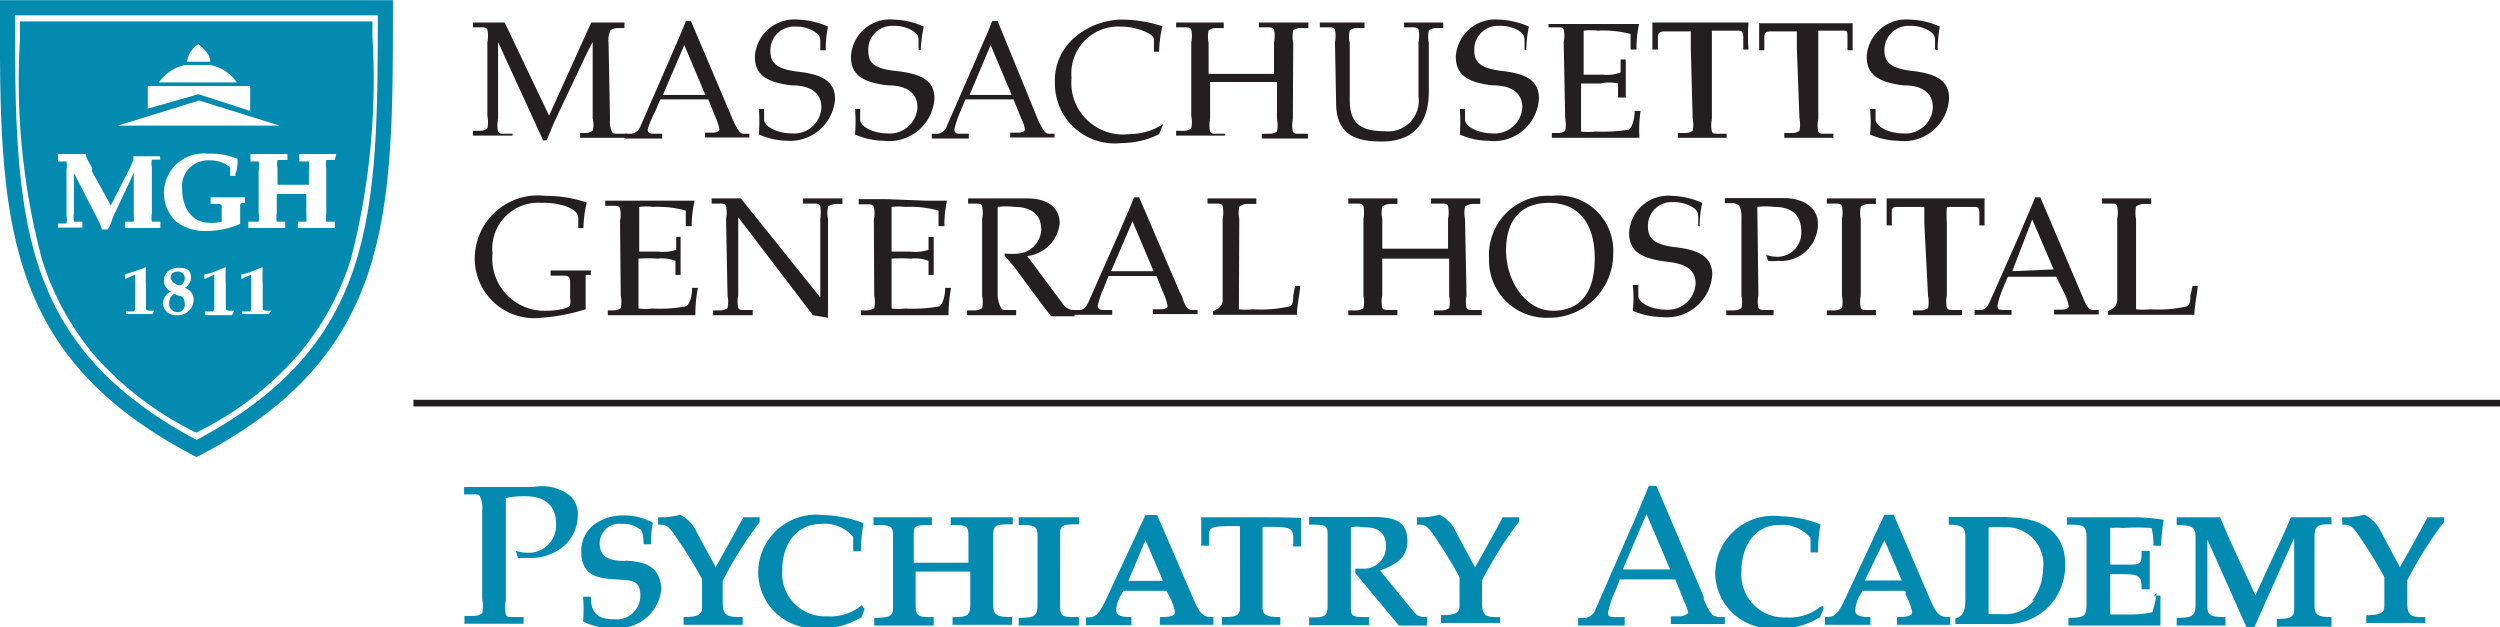 <svg xmlns="http://www.w3.org/2000/svg" viewBox="0 0 67.66 16.97">
  <defs>
    <style>
      .cls-1, .cls-2 {
        fill: none;
      }

      .cls-1 {
        stroke: #038ab0;
        stroke-miterlimit: 3.86;
        stroke-width: 0.41px;
      }

      .cls-3 {
        fill: #038ab0;
      }

      .cls-4 {
        fill: #231f20;
      }
    </style>
  </defs>
  <g id="Layer_2" data-name="Layer 2">
    <g id="Layer_1-2" data-name="Layer 1">
      <path class="cls-1" d="M5.32,12.14C.24,9.47.2,5.85.2.21H10.43C10.43,5.85,10.41,9.47,5.32,12.14Z"/>
      <g>
        <polygon class="cls-2" points="5.37 2.72 3.19 3.4 7.55 3.4 5.37 2.72"/>
        <polygon class="cls-2" points="6.77 2.96 6.77 2.33 3.98 2.33 3.98 2.94 5.37 2.51 6.77 2.96"/>
        <path class="cls-2" d="M3.91,8.34V7.73a4.64,4.64,0,0,1,0-.48l0,0a5.3,5.3,0,0,1-.56.19.32.32,0,0,0,0,.13l.27-.12s0,0,0,.07v.84c0,.06-.05.08-.11.09H3.41V8.5h.72V8.43H4C4,8.42,3.91,8.4,3.91,8.34Z"/>
        <path class="cls-2" d="M5.37,1.19a.69.69,0,0,0-.31.48h.63C5.69,1.47,5.51,1.32,5.37,1.19Z"/>
        <path class="cls-2" d="M5.72,1.76H5a1.16,1.16,0,0,0-.73.47H6.44A1.13,1.13,0,0,0,5.72,1.76Z"/>
        <path class="cls-2" d="M4.14,4.17H3.62l0,.1-.1.23L3,5.56l-.44-.91,0-.1c-.06-.12-.13-.27-.17-.37H1.57v.15H1.7c.08,0,.09,0,.1,0a.62.62,0,0,1,0,.22V5.78A.62.62,0,0,1,1.8,6s0,0-.1,0H1.57v.16h.72V6.05H2.16c-.08,0-.09,0-.1,0a.62.62,0,0,1,0-.22V4.68L2.66,6l0,0a1.67,1.67,0,0,1,.08.2h.15c0-.1.1-.23.17-.38l.55-1.15v1.1a1.22,1.22,0,0,1,0,.22s0,0-.1,0H3.39v.17h.95V6H4.21c-.06,0-.09,0-.1,0a.62.62,0,0,1,0-.22V4.59a.62.62,0,0,1,0-.22s0,0,.1,0h.13V4.17h-.2Z"/>
        <path class="cls-2" d="M7.05,8.34V7.73a4.64,4.64,0,0,1,0-.48l0,0c-.17.06-.43.16-.57.19a.22.22,0,0,0,0,.13l.26-.12s0,0,0,.07v.84c0,.06,0,.08-.11.09H6.55V8.5h.73V8.43H7.16C7.1,8.42,7.05,8.4,7.05,8.34Z"/>
        <path class="cls-2" d="M6.05,8.34V7.73a4.64,4.64,0,0,1,0-.48l0,0c-.17.06-.43.16-.57.19a.22.22,0,0,0,0,.13l.26-.12s0,0,0,.07v.84c0,.06,0,.08-.11.09H5.55V8.5h.73V8.43H6.16C6.1,8.42,6.05,8.4,6.05,8.34Z"/>
        <path class="cls-2" d="M6.48,5.57c0-.05,0-.06.13-.08h0V5.34H5.7v.17h.18c.11,0,.14,0,.14.08V6A1.06,1.06,0,0,1,5.68,6c-.56,0-.76-.49-.76-.91a.7.7,0,0,1,.72-.78.85.85,0,0,1,.58.19v.26h.16V4.73c0-.12,0-.31.06-.4h0l0,0h0a1.9,1.9,0,0,0-.81-.14A1.07,1.07,0,0,0,4.77,6a1.27,1.27,0,0,0,.84.28,2.29,2.29,0,0,0,.86-.18h0Z"/>
        <path class="cls-2" d="M5,7.79a.33.33,0,0,0,.18-.26c0-.2-.15-.28-.33-.28s-.4.14-.4.35a.3.3,0,0,0,.19.29.36.36,0,0,0-.22.31.34.34,0,0,0,.38.33.42.42,0,0,0,.44-.42A.33.33,0,0,0,5,7.79Zm-.17-.44a.18.18,0,0,1,.19.2.26.26,0,0,1-.11.2l-.08,0c-.09,0-.19-.09-.19-.21S4.71,7.35,4.82,7.35Zm0,1.08a.23.23,0,0,1-.24-.25.29.29,0,0,1,.13-.25L4.82,8c.11,0,.2.1.2.24A.2.2,0,0,1,4.82,8.43Z"/>
        <path class="cls-2" d="M8.94,4.17H8.1v.16h.13l.1,0a1.29,1.29,0,0,1,0,.23V5H7.49V4.6a.66.66,0,0,1,0-.23l.1,0h.13V4.17h-1v.16h.13l.1,0A.66.66,0,0,1,7,4.6V5.78A.62.62,0,0,1,7,6s0,0-.1,0H6.78v.17h1V6H7.61c-.06,0-.09,0-.1,0a.62.62,0,0,1,0-.22V5.25h.85v.53a1.22,1.22,0,0,1,0,.22s0,0-.1,0H8.1v.17h1V6H8.92c-.05,0-.09,0-.09,0a.62.62,0,0,1,0-.22V4.6a.66.66,0,0,1,0-.23l.09,0h.14V4.17H8.94Z"/>
        <path class="cls-3" d="M4.82,7.72l.08,0A.26.26,0,0,0,5,7.55a.18.18,0,0,0-.19-.2c-.11,0-.19.06-.19.16S4.73,7.68,4.82,7.72Z"/>
        <path class="cls-3" d="M4.82,8l-.11-.05a.29.29,0,0,0-.13.25.23.23,0,0,0,.24.25A.2.2,0,0,0,5,8.22C5,8.08,4.93,8,4.82,8Z"/>
        <path class="cls-3" d="M10.05.58H.54v.49A18.85,18.85,0,0,0,1.13,7,7.51,7.51,0,0,0,2.54,9.6a8.9,8.9,0,0,0,2.77,2.11h0A8.78,8.78,0,0,0,8.08,9.59,7.37,7.37,0,0,0,9.5,7a19.45,19.45,0,0,0,.58-6V.58Zm-4.68.61c.14.13.32.28.32.48H5.06A.69.69,0,0,1,5.37,1.19ZM5,1.76h.69a1.13,1.13,0,0,1,.72.47H4.3A1.16,1.16,0,0,1,5,1.76ZM4,2.33H6.77V3l-1.4-.45L4,2.94Zm1.39.39,2.18.68H3.19ZM4.13,8.5H3.41V8.43h.14c.06,0,.11,0,.11-.09V7.5s0-.08,0-.07l-.27.12a.32.32,0,0,1,0-.13,5.3,5.3,0,0,0,.56-.19l0,0a4.64,4.64,0,0,0,0,.48v.61c0,.06,0,.08.11.09h.11Zm.21-4.18H4.21c-.08,0-.09,0-.1,0a.62.62,0,0,0,0,.22V5.78a.62.62,0,0,0,0,.22s0,0,.1,0h.13v.17H3.39V6h.13c.06,0,.09,0,.1,0a1.22,1.22,0,0,0,0-.22V4.68L3.08,5.83C3,6,3,6.11,2.91,6.21H2.76A1.67,1.67,0,0,0,2.68,6l0,0L2,4.68v1.1a.62.62,0,0,0,0,.22s0,0,.1,0h.13v.16H1.57V6.05H1.7c.08,0,.09,0,.1,0a.62.62,0,0,0,0-.22V4.59a.62.62,0,0,0,0-.22s0,0-.1,0H1.57V4.17h.75c0,.1.11.25.17.37l0,.1L3,5.56l.51-1,.1-.23,0-.1h.72Zm.45,4.21a.34.34,0,0,1-.38-.33.36.36,0,0,1,.22-.31.3.3,0,0,1-.19-.29c0-.21.14-.35.4-.35s.33.08.33.28A.33.33,0,0,1,5,7.79a.33.33,0,0,1,.24.32A.42.42,0,0,1,4.79,8.53Zm1.49,0H5.55V8.43h.14c.06,0,.11,0,.11-.09V7.5s0-.08,0-.07l-.26.12a.22.22,0,0,1,0-.13c.14,0,.4-.13.57-.19l0,0a4.64,4.64,0,0,0,0,.48v.61c0,.06,0,.08.11.09h.12ZM5.61,6.25A1.27,1.27,0,0,1,4.77,6a1.07,1.07,0,0,1,.85-1.84,1.9,1.9,0,0,1,.81.14h0l0,0h0c0,.09,0,.28-.06.4v.06H6.23V4.53a.85.85,0,0,0-.58-.19.7.7,0,0,0-.72.78c0,.42.2.91.76.91A1.06,1.06,0,0,0,6,6V5.6c0-.06,0-.08-.14-.08H5.7V5.34h.93v.15h0c-.1,0-.13,0-.13.08v.49h0A2.29,2.29,0,0,1,5.61,6.25ZM7.28,8.5H6.55V8.43h.14c.06,0,.11,0,.11-.09V7.5s0-.08,0-.07l-.26.12a.22.22,0,0,1,0-.13c.14,0,.4-.13.57-.19l0,0a4.64,4.64,0,0,0,0,.48v.61c0,.06,0,.08.11.09h.12ZM9.06,4.33H8.92l-.09,0a.66.66,0,0,0,0,.23V5.78a.62.62,0,0,0,0,.22s0,0,.09,0h.14v.17h-1V6h.13c.06,0,.09,0,.1,0a1.22,1.22,0,0,0,0-.22V5.25H7.49v.53a.62.62,0,0,0,0,.22s0,0,.1,0h.13v.17h-1V6h.13C7,6,7,6,7,6a.62.62,0,0,0,0-.22V4.6a.66.66,0,0,0,0-.23l-.1,0H6.78V4.17h1v.16H7.61l-.1,0a.66.66,0,0,0,0,.23V5h.85V4.6a1.29,1.29,0,0,0,0-.23l-.1,0H8.1V4.17h1Z"/>
      </g>
      <g>
        <path class="cls-4" d="M15.43,8.07a.62.62,0,0,1,0,.18c0,.08-.29.16-.64.16a1.41,1.41,0,0,1-1.46-1.55,1.24,1.24,0,0,1,1.31-1.37,2,2,0,0,1,.64.08c.21.08.37.15.37.36v.24h.14a3.18,3.18,0,0,1,.09-.69,3.52,3.52,0,0,0-1.12-.18,1.71,1.71,0,0,0-1.91,1.64A1.61,1.61,0,0,0,14.65,8.6a5.25,5.25,0,0,0,1.2-.23V7.61c0-.13,0-.15,0-.17l.14,0,0-.12H14.9v.14l.37,0c.12,0,.16.06.16.16Z"/>
        <path class="cls-4" d="M16.8,8a.84.84,0,0,1,0,.34s-.08.06-.19.06l-.16,0v.13h1.47c.34,0,.7,0,.9,0a3.51,3.51,0,0,1,.07-.74h-.16c0,.27-.09.47-.16.5a3.81,3.81,0,0,1-.91.06,1.58,1.58,0,0,1-.38,0V7a3.87,3.87,0,0,1,.52,0,1,1,0,0,1,.48.06s0,0,0,.11l0,.27h.14c0-.16,0-.34,0-.5s0-.34,0-.53H18.3l0,.24c0,.06,0,.1,0,.11a1.09,1.09,0,0,1-.48.05h-.52V5.6a1.58,1.58,0,0,1,.38,0,2.77,2.77,0,0,1,.88.1s0,.06,0,.12v.3h.16a3,3,0,0,1,.08-.69l-.59,0-1.07,0-.76,0v.14h.21c.11,0,.17,0,.19.07a.84.84,0,0,1,0,.34Z"/>
        <path class="cls-4" d="M19.69,8a.84.84,0,0,1,0,.34s-.08.06-.19.06l-.2,0v.13h1.07V8.39l-.2,0c-.11,0-.17,0-.19-.06a.84.84,0,0,1,0-.34V5.88h0L22,8.53l.41.07a.88.88,0,0,1,0-.17V5.93a.84.84,0,0,1,0-.34s.09-.06.19-.07h.2V5.37l-.54,0-.53,0v.14H22c.11,0,.17,0,.2.07a1.2,1.2,0,0,1,0,.34V8.05h0L20.05,5.37l-.25,0-.54,0v.14h.2c.11,0,.16,0,.19.07a.84.84,0,0,1,0,.34Z"/>
        <path class="cls-4" d="M23.66,8a.84.84,0,0,1,0,.34s-.09.06-.19.06l-.17,0v.13h1.48c.33,0,.69,0,.89,0a4.32,4.32,0,0,1,.07-.74h-.16c0,.27-.09.47-.16.5a3.81,3.81,0,0,1-.91.06,1.67,1.67,0,0,1-.38,0V7a4,4,0,0,1,.52,0,1,1,0,0,1,.48.06s0,0,0,.11l0,.27h.14c0-.16,0-.34,0-.5s0-.34,0-.53h-.14l0,.24c0,.06,0,.1,0,.11a1.09,1.09,0,0,1-.48.05h-.52V5.6a1.69,1.69,0,0,1,.38,0,2.83,2.83,0,0,1,.89.1s0,.06,0,.12v.3h.16a3,3,0,0,1,.07-.69l-.59,0L24,5.39l-.76,0v.14h.22c.1,0,.16,0,.19.07a.84.84,0,0,1,0,.34Z"/>
        <path class="cls-4" d="M27,5.6a1.83,1.83,0,0,1,.46,0c.35,0,.72.13.72.62a.68.68,0,0,1-.59.64,1.81,1.81,0,0,1-.4,0l0,.06.24.28.83,1.12.19.24h.63V8.39a.36.36,0,0,1-.28-.12l-1-1.34a1,1,0,0,0,.88-.88c0-.32-.19-.69-.92-.68l-.79,0-.77,0v.14h.19c.1,0,.16,0,.19.07a.84.84,0,0,1,0,.34V8a.84.84,0,0,1,0,.34s-.09.06-.19.06l-.22,0v.13h1.33V8.39l-.22,0c-.11,0-.16,0-.19-.06A.84.84,0,0,1,27,8Z"/>
        <path class="cls-4" d="M30.83,5.34h-.14c-.12.32-.28.66-.42,1l-.81,1.83c-.05.12-.13.22-.24.22l-.17,0v.13H30.1V8.39l-.17,0c-.14,0-.22,0-.22-.12a2.38,2.38,0,0,1,.16-.47L30,7.47H31.3l.21.52a1.29,1.29,0,0,1,.09.29c0,.06-.09.09-.18.09l-.22,0v.13h1.21V8.39l-.15,0c-.09,0-.14-.06-.19-.15S32,8,31.93,7.91Zm-.76,2,.58-1.35.57,1.35Z"/>
        <path class="cls-4" d="M33.54,5.93a.84.84,0,0,1,0-.34s.08-.06.19-.07H34V5.37l-.65,0-.67,0v.14h.22c.11,0,.16,0,.19.07a.84.84,0,0,1,0,.34V8.08a.29.29,0,0,1-.12.27l-.14.07v.1h1.38c.33,0,.69,0,.89,0,0-.23.07-.53.09-.78h-.14L35,8c0,.09,0,.25-.09.29a3.47,3.47,0,0,1-1,.08,1.58,1.58,0,0,1-.38,0Z"/>
        <path class="cls-4" d="M39.65,5.93a.84.84,0,0,1,0-.34s.08-.06.19-.07h.22V5.37l-.66,0-.67,0v.14H39c.11,0,.16,0,.19.07a.84.84,0,0,1,0,.34v.81H37.41V5.93a.84.84,0,0,1,0-.34s.08-.06.19-.07h.22V5.37l-.66,0-.67,0v.14h.22c.11,0,.16,0,.19.07a.84.84,0,0,1,0,.34V8a.84.84,0,0,1,0,.34s-.08.06-.19.06l-.22,0v.13h1.33V8.39l-.22,0c-.11,0-.16,0-.19-.06a.84.84,0,0,1,0-.34V7h1.81V8a.84.84,0,0,1,0,.34s-.08.06-.19.06l-.22,0v.13H40.1V8.39l-.22,0c-.11,0-.16,0-.19-.06a.84.84,0,0,1,0-.34Z"/>
        <path class="cls-4" d="M41.91,8.6a1.73,1.73,0,0,0,1.75-1.75A1.49,1.49,0,0,0,42,5.3,1.6,1.6,0,0,0,40.3,7,1.55,1.55,0,0,0,41.91,8.6Zm0-3.11c.85,0,1.25.6,1.25,1.5s-.37,1.42-1.13,1.42-1.27-.83-1.27-1.63S41.14,5.49,41.93,5.49Z"/>
        <path class="cls-4" d="M46,6.13a2.85,2.85,0,0,1,.07-.64,2.2,2.2,0,0,0-.82-.19,1.06,1.06,0,0,0-1.16,1c0,.47.28.69,1,.78.46.05.8.17.8.6a.75.75,0,0,1-.82.7c-.35,0-.71-.17-.73-.36l0-.31h-.15a3.34,3.34,0,0,1,0,.7,2,2,0,0,0,.78.17,1.23,1.23,0,0,0,1.37-1.15c0-.51-.41-.67-1-.74s-.74-.25-.74-.56a.64.64,0,0,1,.67-.66,1,1,0,0,1,.49.11c.17.1.19.15.2.27l0,.26Z"/>
        <path class="cls-4" d="M47.56,5.6a1.83,1.83,0,0,1,.46,0c.45,0,.73.2.73.67a.65.65,0,0,1-.65.68,1,1,0,0,1-.3-.05l.05.16a1.24,1.24,0,0,0,.27,0,1,1,0,0,0,1.08-1c0-.51-.49-.7-.93-.7l-.77,0-.82,0v.14h.21a.24.24,0,0,1,.19.08.77.77,0,0,1,.05.33V8a.84.84,0,0,1,0,.34s-.09.06-.19.06l-.22,0v.13H48V8.39l-.22,0c-.11,0-.16,0-.19-.06a.84.84,0,0,1,0-.34Z"/>
        <path class="cls-4" d="M50.36,5.93a.84.84,0,0,1,0-.34s.08-.06.19-.07h.22V5.37l-.66,0-.67,0v.14h.21c.11,0,.17,0,.2.07a.84.84,0,0,1,0,.34V8a.84.84,0,0,1,0,.34s-.09.06-.2.06l-.21,0v.13h1.33V8.39l-.22,0c-.11,0-.16,0-.19-.06a.84.84,0,0,1,0-.34Z"/>
        <path class="cls-4" d="M52.18,8a.84.84,0,0,1,0,.34s-.08.06-.19.06l-.22,0v.13h1.33V8.39l-.22,0c-.11,0-.16,0-.19-.06a.84.84,0,0,1,0-.34V6.05a3.1,3.1,0,0,1,0-.45h.7c.14,0,.17,0,.18.15l0,.35h.14c0-.24,0-.49,0-.73l-1,0h-.65l-1,0c0,.24,0,.49,0,.73h.14l0-.35c0-.11,0-.15.18-.15h.7c0,.13,0,.28,0,.45Z"/>
        <path class="cls-4" d="M55.22,5.34h-.14c-.13.32-.28.66-.42,1l-.81,1.83c-.05.12-.13.22-.24.22l-.17,0v.13h1V8.39l-.17,0c-.14,0-.21,0-.21-.12a2.32,2.32,0,0,1,.15-.47l.13-.31h1.31L55.9,8a1.29,1.29,0,0,1,.09.29c0,.06-.09.09-.19.09l-.21,0v.13H56.8V8.39l-.16,0c-.08,0-.13-.06-.18-.15s-.1-.22-.14-.31Zm-.76,2L55,5.94l.58,1.35Z"/>
        <path class="cls-4" d="M57.81,5.93a.84.84,0,0,1,0-.34s.08-.06.19-.07h.22V5.37l-.66,0-.67,0v.14h.22c.11,0,.16,0,.19.07a.84.84,0,0,1,0,.34V8.08a.29.29,0,0,1-.12.27l-.13.07v.1H58.5c.33,0,.69,0,.89,0,0-.23.07-.53.09-.78h-.14L59.28,8c0,.09,0,.25-.09.29a3.47,3.47,0,0,1-1,.08,1.67,1.67,0,0,1-.38,0Z"/>
        <path class="cls-4" d="M16.47,1.16a.66.66,0,0,1,.05-.34s.08-.06.19-.06l.19,0V.61H16L14.86,3.13,13.66.61H12.8V.74l.2,0c.11,0,.16,0,.19.06a.84.84,0,0,1,0,.34v2a.84.84,0,0,1,0,.34s-.08.06-.19.06l-.2,0v.13h1.07V3.62l-.2,0c-.11,0-.16,0-.19-.06a.84.84,0,0,1,0-.34V1.14h0L14.7,3.8h.09c.09-.19.16-.39.25-.58l.81-1.71c.06-.12.12-.25.19-.37h0V3.2a.69.69,0,0,1,0,.34s-.08.06-.19.06l-.15,0v.13h1.26V3.62l-.21,0c-.11,0-.17,0-.19-.06a.66.66,0,0,1-.05-.34Z"/>
        <path class="cls-4" d="M18.7.57h-.14c-.12.33-.28.66-.42,1l-.8,1.83a.31.31,0,0,1-.25.22l-.17,0v.13h1V3.62l-.17,0c-.14,0-.22,0-.22-.12A2.61,2.61,0,0,1,17.74,3l.13-.31h1.3l.21.52a1.29,1.29,0,0,1,.09.29c0,.06-.09.09-.18.09l-.21,0v.13h1.2V3.62l-.15,0c-.08,0-.13-.06-.18-.15a2.2,2.2,0,0,1-.15-.31Zm-.76,2,.58-1.35.57,1.35Z"/>
        <path class="cls-4" d="M22.35,1.36a2.88,2.88,0,0,1,.06-.64,2.2,2.2,0,0,0-.82-.19,1.07,1.07,0,0,0-1.16,1c0,.47.28.7,1,.78.46,0,.8.17.8.6a.74.74,0,0,1-.81.7c-.36,0-.72-.17-.74-.36l0-.3h-.14a5.55,5.55,0,0,1,0,.69,2,2,0,0,0,.77.17A1.22,1.22,0,0,0,22.6,2.68c0-.51-.4-.67-1-.74s-.75-.25-.75-.56a.64.64,0,0,1,.67-.66A.94.94,0,0,1,22,.83c.17.1.19.15.2.27l0,.26Z"/>
        <path class="cls-4" d="M24.92,1.36A3.63,3.63,0,0,1,25,.72a2.09,2.09,0,0,0-.81-.19,1.06,1.06,0,0,0-1.16,1c0,.47.28.7,1,.78.46,0,.8.17.8.6a.75.75,0,0,1-.82.7c-.36,0-.71-.17-.73-.36l0-.3h-.14a4.17,4.17,0,0,1,0,.69,2,2,0,0,0,.78.17,1.23,1.23,0,0,0,1.37-1.15c0-.51-.41-.67-1.05-.74s-.74-.25-.74-.56a.64.64,0,0,1,.67-.66,1,1,0,0,1,.49.11c.17.1.19.15.2.27l0,.26Z"/>
        <path class="cls-4" d="M27,.57h-.15c-.12.33-.28.66-.42,1l-.8,1.83a.31.31,0,0,1-.25.22l-.16,0v.13h1V3.62l-.17,0c-.14,0-.22,0-.22-.12A2.61,2.61,0,0,1,26,3l.13-.31h1.3l.21.52a1,1,0,0,1,.1.29c0,.06-.09.09-.19.09l-.21,0v.13h1.2V3.62l-.15,0c-.08,0-.13-.06-.18-.15a2.2,2.2,0,0,1-.15-.31Zm-.76,2,.57-1.35.57,1.35Z"/>
        <path class="cls-4" d="M31.48,3.36l0,0a1.72,1.72,0,0,1-.92.27A1.4,1.4,0,0,1,29,2.11,1.27,1.27,0,0,1,30.33.72a1.65,1.65,0,0,1,.51.08c.21.07.39.15.39.28V1.4h.14a3.18,3.18,0,0,1,.09-.69A3.64,3.64,0,0,0,30.41.53,2,2,0,0,0,29.1,1a1.52,1.52,0,0,0-.55,1.22,1.62,1.62,0,0,0,1.82,1.65,2.22,2.22,0,0,0,1-.24Z"/>
        <path class="cls-4" d="M35,1.16a.84.84,0,0,1,0-.34s.08-.06.19-.06l.22,0V.61H34.07V.74l.22,0c.11,0,.16,0,.19.06a.84.84,0,0,1,0,.34V2H32.71V1.16a.84.84,0,0,1,0-.34s.08-.06.19-.06l.22,0V.61H31.83V.74l.21,0c.11,0,.17,0,.2.06a.84.84,0,0,1,0,.34v2a.84.84,0,0,1,0,.34s-.09.06-.2.06l-.21,0v.13h1.33V3.62l-.22,0c-.11,0-.17,0-.19-.06a.84.84,0,0,1,0-.34v-1h1.81v1a.84.84,0,0,1,0,.34s-.08.06-.19.06l-.22,0v.13H35.4V3.62l-.22,0c-.11,0-.16,0-.19-.06a.84.84,0,0,1,0-.34Z"/>
        <path class="cls-4" d="M36.16,2.77c0,.83.46,1.06,1.23,1.06s1.28-.39,1.28-1.36V1.16a.84.84,0,0,1,0-.34s.08-.06.19-.06l.2,0V.61H38V.74l.2,0c.11,0,.16,0,.19.06a.84.84,0,0,1,0,.34V2.61a.83.83,0,0,1-.93.94c-.6,0-.93-.19-.93-.83V1.16a.69.69,0,0,1,0-.34s.08-.06.19-.06l.21,0V.61H35.72V.74l.21,0c.11,0,.17,0,.2.06a.91.91,0,0,1,0,.34Z"/>
        <path class="cls-4" d="M41.31,1.36a2.91,2.91,0,0,1,.07-.64,2.2,2.2,0,0,0-.82-.19,1.07,1.07,0,0,0-1.16,1c0,.47.28.7,1,.78.46,0,.8.17.8.6a.75.75,0,0,1-.81.7c-.36,0-.72-.17-.74-.36l0-.3h-.14a5.55,5.55,0,0,1,0,.69,1.91,1.91,0,0,0,.77.17,1.22,1.22,0,0,0,1.37-1.15c0-.51-.4-.67-1-.74s-.75-.25-.75-.56a.64.64,0,0,1,.67-.66,1,1,0,0,1,.5.11c.16.1.18.15.19.27l0,.26Z"/>
        <path class="cls-4" d="M42.36,3.2a.84.84,0,0,1,0,.34s-.08.06-.19.06l-.17,0v.13h1.47c.34,0,.7,0,.9,0A3.57,3.57,0,0,1,44.4,3h-.16c0,.27-.09.47-.16.51a4.69,4.69,0,0,1-.91.05,1.63,1.63,0,0,1-.38,0V2.26h.52a1.09,1.09,0,0,1,.48,0s0,.05,0,.11l0,.27H44c0-.16,0-.33,0-.5s0-.34,0-.53h-.14l0,.24c0,.06,0,.1,0,.11a1,1,0,0,1-.48.06l-.52,0V.83a1.63,1.63,0,0,1,.38,0,2.87,2.87,0,0,1,.89.09s0,.06,0,.12v.3h.16a3,3,0,0,1,.07-.69H41.91V.74l.22,0c.11,0,.16,0,.19.06a.84.84,0,0,1,0,.34Z"/>
        <path class="cls-4" d="M45.81,3.2a.84.84,0,0,1,0,.34s-.08.06-.19.06l-.21,0v.13h1.32V3.62l-.21,0c-.11,0-.17,0-.19-.06a.84.84,0,0,1,0-.34V1.28c0-.17,0-.32,0-.45H47c.13,0,.17,0,.18.15v.36h.14a5.74,5.74,0,0,1,0-.73H44.72c0,.23,0,.48,0,.73h.15V1c0-.11.05-.15.19-.15h.7c0,.13,0,.28,0,.45Z"/>
        <path class="cls-4" d="M48.7,3.2a.84.84,0,0,1,0,.34s-.08.06-.19.06l-.22,0v.13h1.33V3.62l-.22,0c-.1,0-.16,0-.19-.06a.84.84,0,0,1,0-.34V1.28c0-.17,0-.32,0-.45h.7C50,.83,50,.87,50,1l0,.36h.14c0-.25,0-.5,0-.73H47.61c0,.23,0,.48,0,.73h.14l0-.36c0-.11.05-.15.18-.15h.7c0,.13,0,.28,0,.45Z"/>
        <path class="cls-4" d="M52.44,1.36A3.63,3.63,0,0,1,52.5.72a2.1,2.1,0,0,0-.82-.19,1.07,1.07,0,0,0-1.16,1c0,.47.29.7,1,.78.46,0,.79.17.79.6a.74.74,0,0,1-.81.7c-.36,0-.71-.17-.74-.36l0-.3h-.15a3.27,3.27,0,0,1,0,.69,2,2,0,0,0,.77.17,1.22,1.22,0,0,0,1.37-1.15c0-.51-.4-.67-1-.74s-.75-.25-.75-.56a.65.65,0,0,1,.68-.66,1,1,0,0,1,.49.11c.17.1.19.15.2.27l0,.26Z"/>
      </g>
      <rect class="cls-4" x="11.19" y="10.82" width="56.47" height="0.18"/>
      <path class="cls-3" d="M14.44,13.18H12.56v.2h0l.23,0c.14,0,.19,0,.21.08a.73.73,0,0,1,.05.37v2.38a1,1,0,0,1,0,.39s-.09.06-.21.07h-.27v.21h1.6V16.7h-.28c-.12,0-.18,0-.2-.07a1,1,0,0,1,0-.39V13.48a2.21,2.21,0,0,1,.52-.05c.55,0,.84.26.84.76a.74.74,0,0,1-.75.77,1.27,1.27,0,0,1-.34-.05h0v0l.06.19v0h0l.33,0a1.38,1.38,0,0,0,.91-.32,1.14,1.14,0,0,0,.38-.84.68.68,0,0,0-.22-.53A1.23,1.23,0,0,0,14.44,13.18Zm2.49,2c-.38,0-.7-.06-.7-.48a.53.53,0,0,1,.6-.52.69.69,0,0,1,.48.14c.06,0,.1.13.11.41v0h.2v0a2.67,2.67,0,0,1,.05-.58v0h0a1.53,1.53,0,0,0-.79-.2,1.3,1.3,0,0,0-.82.26.91.91,0,0,0-.33.71c0,.69.49.73.92.76s.68,0,.68.44a.64.64,0,0,1-.71.64c-.45,0-.63-.18-.63-.61v0h-.21v0a4.06,4.06,0,0,1,0,.67v0h0a1.6,1.6,0,0,0,.81.17,1.17,1.17,0,0,0,1.31-1.06C17.85,15.25,17.36,15.21,16.93,15.17Zm2.63,1.14v-.6a10.43,10.43,0,0,1,1-1.59h0V14h-.44l-.75,1.35-.51-.94a1,1,0,0,0-.45-.48h0A2.18,2.18,0,0,1,18,14l-.19,0h0v.2h0c.21,0,.27,0,.51.37A12.08,12.08,0,0,1,19,15.67v.77c0,.18-.08.26-.5.26h0v.21h1.6V16.7h0C19.69,16.7,19.56,16.68,19.56,16.31Zm3.76.06h0a1.32,1.32,0,0,1-.93.3,1.16,1.16,0,0,1-1.22-1.24c0-.76.42-1.26,1.05-1.26a1,1,0,0,1,.87.35l0,.39v0h.21v0a4.38,4.38,0,0,1,.07-.76v0h0a3.21,3.21,0,0,0-1.09-.22,1.57,1.57,0,0,0-1.76,1.56A1.52,1.52,0,0,0,22.15,17a2,2,0,0,0,1.17-.3h0l.08-.22v0h0ZM27.13,14h-1.4v.21h0c.44,0,.48,0,.48.33v.69l-.74,0-.74,0v-.69c0-.32,0-.33.49-.33h0V14H23.64v.21h0c.47,0,.53,0,.53.33v1.81c0,.3,0,.37-.51.37h0v.21h1.61V16.7h0c-.42,0-.49,0-.49-.37v-.86h1.48v.86c0,.34-.07.37-.48.37h0v.21h1.61V16.7h0c-.46,0-.51-.07-.51-.37V14.52c0-.32.06-.33.53-.33h0V14h-.24Zm1.71,0h-.47l-.62,0h-.18v.21h0c.4,0,.51,0,.51.3v1.84c0,.32-.06.37-.51.37h0v.21H29.2V16.7h0c-.48,0-.51,0-.51-.37V14.49c0-.29.06-.3.51-.3h0V14h-.36Zm3.48,2.26-1-2.32v0H31v0l-1,2.14c-.27.6-.35.63-.61.63h0v.21h1.23V16.7h0c-.3,0-.41-.05-.41-.19a.84.84,0,0,1,.14-.42l.05-.1h1.17l.05.1a1.57,1.57,0,0,1,.18.47c0,.09-.06.14-.41.14h0v.21h.75l.7,0h0V16.7h0C32.61,16.7,32.5,16.68,32.32,16.25Zm-.9-.54h-.88L31,14.62l.47,1.09ZM33.85,14c-.64,0-1.06,0-1.34,0h0v0l0,.77v0h.21v-.25c0-.21,0-.28.55-.28h.29V16.4c0,.26-.07.3-.49.3h0v.21h1.58V16.7h0c-.42,0-.48-.07-.48-.3V14.26h.28c.51,0,.54.07.55.28v.25h.21v0l0-.77v0h0C34.91,14,34.49,14,33.85,14Zm4.38,2.52-.88-1.08h0c.29-.11.74-.27.74-.79s-.31-.66-.94-.66H35.43v.21h0c.47,0,.5,0,.5.32v1.85c0,.33-.08.34-.5.34h0v.21h1.62V16.7h0c-.44,0-.49,0-.49-.27V14.27a1,1,0,0,1,.35,0c.42,0,.6.16.6.53a.59.59,0,0,1-.6.59h-.23l0,.12h0l1.18,1.42h.76V16.7h0C38.39,16.7,38.35,16.66,38.23,16.52ZM40.67,14c-.2.37-.57,1.05-.75,1.35l-.51-.94a.92.92,0,0,0-.45-.48h0a2.45,2.45,0,0,1-.42.07l-.19,0h0v.2h0c.21,0,.27,0,.51.37a12.08,12.08,0,0,1,.64,1.05v.77c0,.18-.07.26-.5.26h0v.21h1.6V16.7h0c-.36,0-.49,0-.49-.39v-.6a10.43,10.43,0,0,1,1-1.59h0V14h-.44Zm5.78,2.68c-.09,0-.14-.08-.2-.17s-.09-.19-.14-.29l0-.07-1.28-3h-.21c-.12.32-.27.65-.41,1l-.08.17-.94,2.15a.35.35,0,0,1-.27.25h-.21v.21h1.26V16.7h-.22c-.17,0-.23,0-.23-.13a2.84,2.84,0,0,1,.18-.54s.12-.28.14-.35h1.5l.24.6v0a1.17,1.17,0,0,1,.11.31s-.09.08-.2.09h-.27v.21h1.46V16.7h-.2Zm-2.53-1.27.64-1.5.64,1.5Zm5.43,1-.07,0h0a1.32,1.32,0,0,1-.93.3,1.16,1.16,0,0,1-1.22-1.24c0-.76.42-1.26,1-1.26a1,1,0,0,1,.87.35l0,.39v0h.2v0a5.05,5.05,0,0,1,.07-.76v0h0a3.21,3.21,0,0,0-1.09-.22,1.57,1.57,0,0,0-1.76,1.56A1.52,1.52,0,0,0,48.1,17a1.93,1.93,0,0,0,1.16-.3h0l.09-.22v0Zm2.9-.16-1-2.32v0H51v0l-1,2.14c-.27.6-.35.63-.61.63h0v.21h1.23V16.7h0c-.31,0-.41-.05-.41-.19a1,1,0,0,1,.14-.42.47.47,0,0,0,.05-.1h1.17a.47.47,0,0,1,0,.1,1.57,1.57,0,0,1,.18.47c0,.09-.07.14-.41.14h0v.21h.74l.7,0h0V16.7h0C52.54,16.7,52.43,16.68,52.25,16.25Zm-.9-.54h-.88L51,14.62l.47,1.09Zm3-1.72H52.74v.21h0c.39,0,.45.1.45.32V16.2c0,.39-.08.47-.27.54h0v.15h1.32a1.57,1.57,0,0,0,1.65-1.62C55.9,14.46,55.33,14,54.32,14Zm.7,2.26a1,1,0,0,1-.87.37h-.36V14.27a3.68,3.68,0,0,1,.41,0,1,1,0,0,1,1.06,1.15A1.4,1.4,0,0,1,55,16.25Zm3.32-.2a3.08,3.08,0,0,1-.12.52,2.84,2.84,0,0,1-.64.06l-.5,0c0-.24,0-.59,0-1.09h.31c.5,0,.54.05.54.41v0h.22v0c0-.17,0-.37,0-.54s0-.33,0-.5v0h-.22v0c0,.32,0,.37-.31.37h-.54v-.18c0-.28,0-.57,0-.81a1.83,1.83,0,0,1,.35,0,5.51,5.51,0,0,1,.77,0,1.67,1.67,0,0,1,.05.38v.1h.21v0a4.6,4.6,0,0,1,.07-.7v0h0A4.93,4.93,0,0,0,57.8,14l-.65,0c-.21,0-.42,0-.64,0h-.57v.2h0c.45,0,.53,0,.53.39v1.66c0,.41,0,.47-.49.47h0v.21h1.69c.35,0,.6,0,.8,0h0c0-.25,0-.52,0-.81v0h-.19ZM62.91,14H62c-.16.39-.33.75-.56,1.24l-.4.87-.28-.61c-.28-.59-.53-1.14-.67-1.5H58.91v.21h0c.4,0,.51.06.51.31v1.84c0,.32-.1.36-.51.36h0v.21h1.32V16.7h0c-.41,0-.49-.05-.49-.3V14.6L60.81,17H61l1.09-2.44v1.91c0,.22-.06.28-.47.28h0v.21H63.1V16.7h0c-.38,0-.46-.06-.46-.32V14.55c0-.35.11-.36.46-.36h0V14h-.19Zm2.79,0h0c-.22.41-.65,1.18-.75,1.35l-.5-.94a1,1,0,0,0-.46-.48h0a2.45,2.45,0,0,1-.42.07l-.18,0h0v.2h0c.2,0,.26,0,.5.37a12.08,12.08,0,0,1,.64,1.05v.77c0,.18-.07.26-.49.26h0v.21h1.6V16.7h0c-.36,0-.49,0-.49-.39v-.6a10.43,10.43,0,0,1,1-1.59h0V14Z"/>
    </g>
  </g>
</svg>
